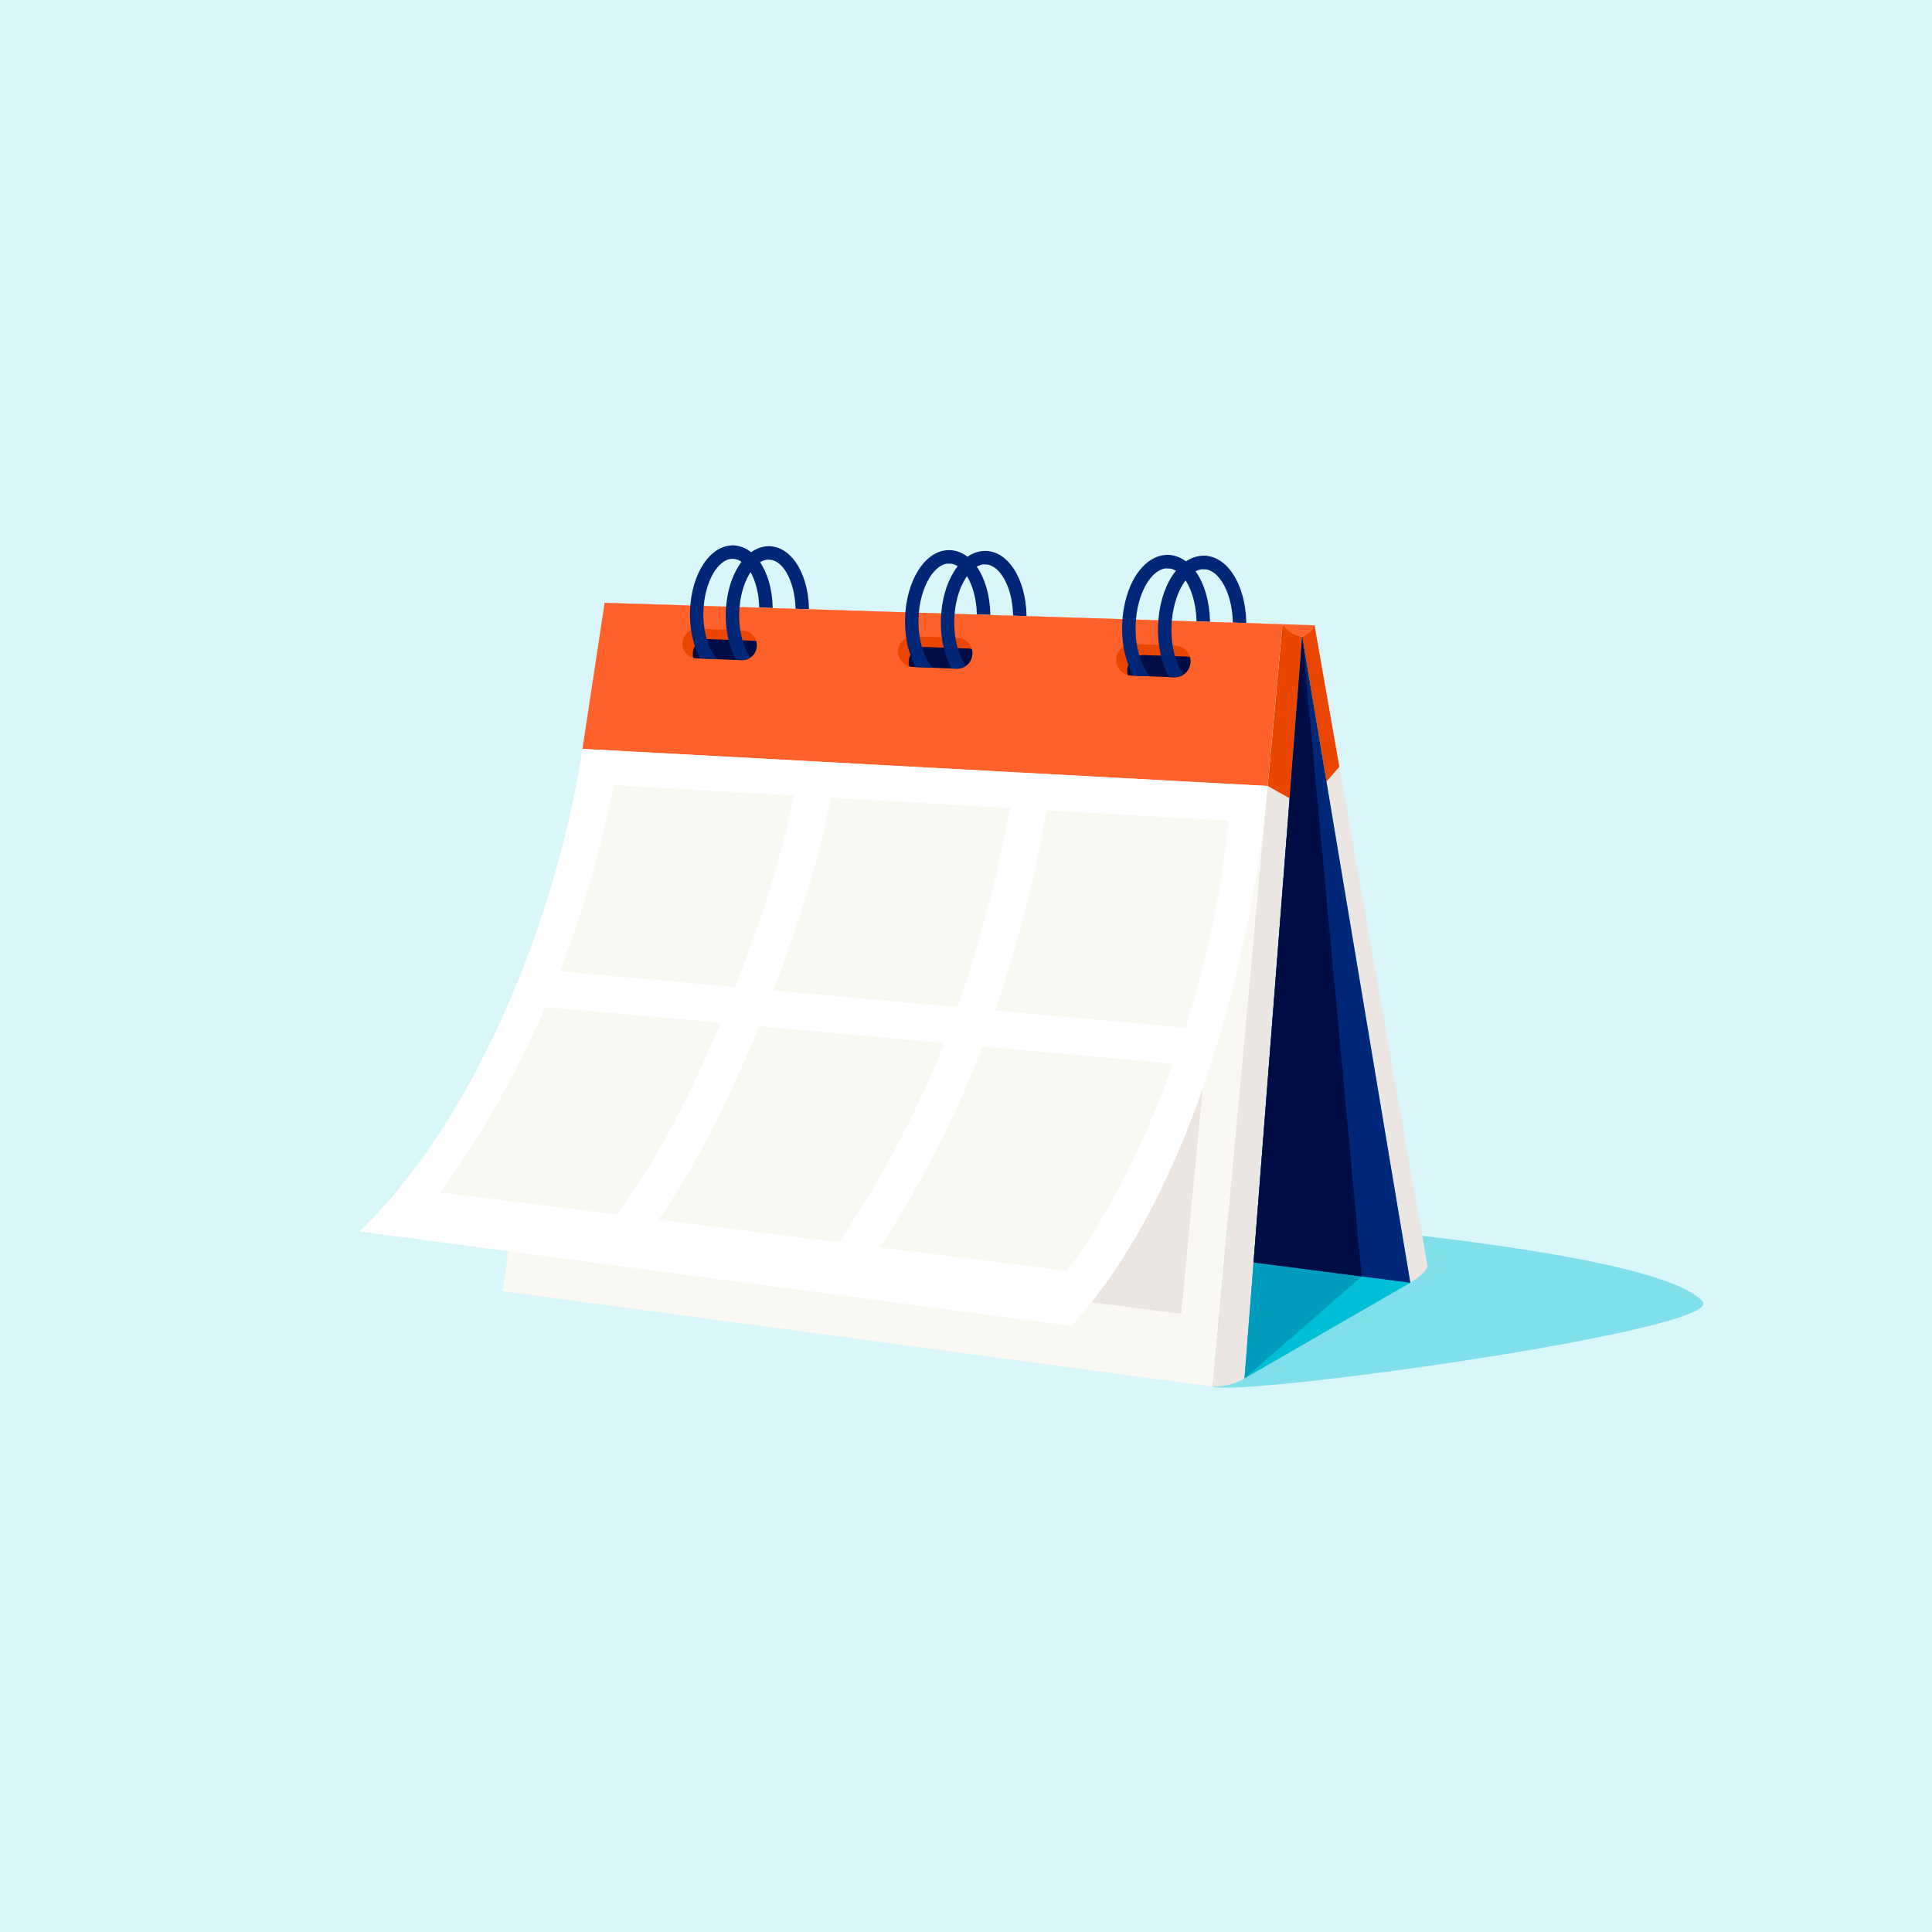 <?xml version="1.0" encoding="UTF-8"?><svg xmlns="http://www.w3.org/2000/svg" viewBox="0 0 576 576"><defs><style>.cls-1{fill:none;}.cls-2{fill:#002677;}.cls-3{fill:#00bed5;}.cls-4{fill:#000c44;}.cls-5{fill:#ebe6e1;}.cls-6{fill:#eb4600;}.cls-7{fill:#fff;}.cls-8{fill:#faf8f2;}.cls-9{fill:#ff612b;}.cls-10{fill:#80dfea;}.cls-11{fill:#009cbd;}.cls-12{fill:#d9f6fa;}</style></defs><g id="Background"><rect class="cls-12" x="0" width="576" height="576"/></g><g id="ILLUSTRATION"><g><g><g><path class="cls-2" d="M228.38,202.89c-.09,0-.18,0-.27,0-1.1-.04-1.97-.96-1.93-2.07,.04-1.1,.98-1.95,2.07-1.93,.05,0,.09,0,.14,0,4.49,0,8.49-7.15,8.78-15.74,.29-8.68-3.3-16.15-7.85-16.3-1.1-.04-1.97-.96-1.93-2.07,.04-1.1,.99-1.95,2.07-1.93,6.94,.23,12.09,9.21,11.71,20.43-.37,11.07-5.96,19.6-12.78,19.6Z"/><path class="cls-2" d="M217.63,202.39c-.09,0-.18,0-.27,0-1.1-.04-1.97-.96-1.93-2.07,.04-1.1,.96-1.97,2.07-1.93,4.49,.18,8.56-7,8.85-15.61s-3.27-16.02-7.78-16.17c-1.1-.04-1.97-.96-1.93-2.07,.04-1.1,.97-1.97,2.07-1.93,6.9,.23,12.02,9.15,11.64,20.3-.37,11-5.92,19.48-12.7,19.48Z"/></g><g><path class="cls-2" d="M292.87,205.58c-.1,0-.19,0-.29,0-1.1-.04-1.97-.96-1.93-2.07,.04-1.1,.94-1.96,2.07-1.93,2.13,.09,4.27-1.44,6.02-4.27,1.97-3.16,3.14-7.46,3.29-12.1,.16-4.64-.72-9-2.47-12.29-1.56-2.94-3.6-4.59-5.73-4.66-1.1-.04-1.97-.96-1.93-2.07,.04-1.1,.95-1.96,2.07-1.93,3.62,.12,6.86,2.53,9.12,6.78,2.08,3.9,3.12,8.98,2.94,14.31s-1.56,10.33-3.89,14.08c-2.48,3.98-5.76,6.16-9.27,6.16Z"/><path class="cls-2" d="M282.12,205.14c-.1,0-.19,0-.28,0-1.1-.04-1.97-.96-1.93-2.07,.04-1.1,.99-1.96,2.07-1.93,2.11,.09,4.24-1.43,5.98-4.24,1.96-3.14,3.12-7.42,3.27-12.03,.3-8.98-3.43-16.69-8.14-16.85-1.1-.04-1.97-.96-1.93-2.07,.04-1.1,.99-1.95,2.07-1.93,7.12,.24,12.4,9.46,12.01,20.98-.18,5.3-1.55,10.28-3.87,14.01-2.47,3.96-5.73,6.13-9.23,6.13Z"/></g><g><path class="cls-2" d="M357.97,208.34c-.1,0-.19,0-.29,0-1.1-.04-1.97-.96-1.93-2.07,.04-1.1,.92-1.95,2.07-1.93,4.97,.2,9.41-7.63,9.72-17.02,.16-4.82-.75-9.35-2.57-12.77-1.63-3.06-3.76-4.79-5.99-4.87-1.1-.04-1.97-.96-1.93-2.07s.93-1.95,2.07-1.93c3.72,.12,7.05,2.61,9.39,6.98,2.14,4.03,3.22,9.28,3.04,14.78-.4,11.8-6.33,20.89-13.57,20.89Z"/><path class="cls-2" d="M347.22,207.87c-.1,0-.19,0-.29,0-1.1-.04-1.97-.96-1.93-2.07,.04-1.1,.93-1.95,2.07-1.93,.05,0,.1,0,.15,0,4.86,0,9.19-7.68,9.5-16.91,.31-9.33-3.58-17.35-8.5-17.52-1.1-.04-1.97-.96-1.93-2.07,.04-1.1,.93-1.96,2.07-1.93,7.33,.25,12.76,9.76,12.36,21.65-.39,11.74-6.3,20.78-13.5,20.78Z"/></g></g><path class="cls-10" d="M208.84,353.15s277.59,10.22,298.7,34.87c7.2,8.41-137.25,28.52-146,25.36l-152.7-60.23Z"/><polygon class="cls-9" points="391.91 189.93 388.23 189.8 179.78 182.87 183.02 179.81 391.92 186.41 391.91 189.93"/><polygon class="cls-8" points="361.54 413.39 149.79 384.94 180.25 179.72 382.37 186.11 361.54 413.39"/><polygon class="cls-5" points="387.59 198.16 384.5 237.95 387.58 198.14 387.59 198.16"/><path class="cls-5" d="M425.64,377.73h0s-33.72-191.32-33.72-191.32h-.01c-.08,.15-.74,1.3-1.62,2.08-1,.88-1.94,1.26-2.05,1.3h-.01s32.23,192.63,32.23,192.63h0s0,.01,0,.01h0s.01,0,.01,0c2.05-1.25,3.99-2.6,5.17-4.69Z"/><path class="cls-6" d="M399.31,228.61l-3.85,4.4-7.23-43.2s.99-.37,2.05-1.31c.94-.83,1.63-2.08,1.63-2.08l7.4,42.2Z"/><polygon class="cls-9" points="377.95 234.33 173.65 223.28 180.25 179.72 382.37 186.11 377.95 234.33"/><path class="cls-5" d="M371.04,410.95l17.19-221.15s-1.57-.24-2.86-.95c-1.59-.87-3-2.74-3-2.74l-20.83,227.28h0c4.31,0,7.04-1.01,9.49-2.43h0s0,0,0,0c0,0,0,0,0,0h0Z"/><path class="cls-6" d="M377.95,234.33l6.54,3.68,3.75-48.22s-1.57-.24-2.86-.95c-1.59-.87-3-2.74-3-2.74l-4.42,48.23Z"/><g><polygon class="cls-5" points="182.92 234.15 236.96 237.36 228.55 300.74 173.68 295.73 182.92 234.15"/><polygon class="cls-5" points="248.06 238.02 239.49 301.74 294.18 306.74 301.65 241.2 248.06 238.02"/><polygon class="cls-5" points="312.41 241.84 366.15 245.04 359.69 312.73 305.1 307.74 312.41 241.84"/><polygon class="cls-5" points="358.62 324.01 303.89 318.72 296.58 384.62 352.17 391.69 358.62 324.01"/><polygon class="cls-5" points="238.12 312.35 292.93 317.66 285.47 383.09 229.88 375.92 238.12 312.35"/><polygon class="cls-5" points="227.15 311.29 218.76 374.49 163.15 367.32 172.25 305.98 227.15 311.29"/></g><g><path class="cls-7" d="M377.95,234.33c-5.54,60.07-26.46,126.5-58.63,160.97l-212.13-28.15c35.25-34.06,59-94.66,66.46-143.88l204.3,11.06Z"/><g><path class="cls-8" d="M196.28,363.65l53.85,6.73c6.14-9.03,20.48-31.52,31.4-59.43l-55.2-4.97c-12.29,29.99-23.13,47.91-30.05,57.67Z"/><path class="cls-8" d="M301.04,240.9l-53.28-3.08c-1.82,9.87-6.33,29.2-17.19,57.49l54.89,4.95c8.77-25.33,13.45-47.48,15.59-59.36Z"/><path class="cls-8" d="M312.11,241.55c-2.01,11.53-6.55,33.67-15.39,59.73l56.66,5.11c11.31-35.31,12.76-61.71,12.76-61.71l-54.03-3.12Z"/><path class="cls-8" d="M292.92,311.98c-9.98,26.48-22.93,48.22-30.57,59.93l55.54,6.94s16.46-18.91,31.84-61.74l-56.82-5.12Z"/><path class="cls-8" d="M219.17,294.29c10.85-27.75,15.54-47.07,17.49-57.1l-53.74-3.11s-3.97,24.49-15.98,55.5l52.23,4.71Z"/><path class="cls-8" d="M214.85,304.94l-52.27-4.71c-14.41,33.35-31.33,55.29-31.33,55.29l52.45,6.55c5.28-6.63,17.11-23.57,31.16-57.13Z"/></g></g><path class="cls-6" d="M354.92,197.62v.06c-.25,2.48-2.39,4.34-4.88,4.24l-12.76-.5c-2.72-.11-4.79-2.5-4.5-5.21h0c.26-2.46,2.38-4.3,4.85-4.21l12.76,.45c2.72,.1,4.79,2.47,4.52,5.18Z"/><path class="cls-4" d="M340.94,195.3c-2.47-.09-4.59,1.75-4.85,4.21-.06,.6,0,1.19,.16,1.74,.33,.09,.68,.15,1.04,.16l12.76,.5c2.49,.1,4.63-1.76,4.87-4.24v-.06c.07-.59,0-1.17-.15-1.71-.34-.09-.69-.15-1.06-.16l-12.76-.45Z"/><path class="cls-1" d="M354.92,197.62v.06c-.25,2.48-2.39,4.34-4.88,4.24l-12.76-.5c-2.72-.11-4.79-2.5-4.5-5.21h0c.26-2.46,2.38-4.3,4.85-4.21l12.76,.45c2.72,.1,4.79,2.47,4.52,5.18Z"/><path class="cls-6" d="M272.46,189.71l13.05,.46c2.67,.09,4.69,2.45,4.37,5.1v.06c-.29,2.37-2.34,4.12-4.72,4.02l-13.05-.52c-2.67-.11-4.68-2.48-4.35-5.13h0c.29-2.34,2.33-4.08,4.69-3.99Z"/><path class="cls-6" d="M203.51,191.24h0c-.37,2.6,1.58,4.95,4.2,5.05l13.33,.53c2.27,.09,4.24-1.56,4.55-3.81v-.06c.37-2.6-1.6-4.93-4.22-5.02l-13.34-.47c-2.26-.08-4.21,1.55-4.53,3.79Z"/><path class="cls-4" d="M275.64,192.89c-2.36-.08-4.4,1.65-4.69,3.99-.08,.62-.02,1.22,.14,1.79,.33,.09,.67,.15,1.03,.17l13.05,.52c2.38,.09,4.43-1.66,4.71-4.02v-.06c.08-.61,.02-1.2-.14-1.76-.34-.09-.69-.16-1.05-.17l-13.05-.46Z"/><path class="cls-1" d="M354.92,197.62v.06c-.25,2.48-2.39,4.34-4.88,4.24l-12.76-.5c-2.72-.11-4.79-2.5-4.5-5.21h0c.26-2.46,2.38-4.3,4.85-4.21l12.76,.45c2.72,.1,4.79,2.47,4.52,5.18Z"/><path class="cls-1" d="M272.46,189.71l13.05,.46c2.67,.09,4.69,2.45,4.37,5.1v.06c-.29,2.37-2.34,4.12-4.72,4.02l-13.05-.52c-2.67-.11-4.68-2.48-4.35-5.13h0c.29-2.34,2.33-4.08,4.69-3.99Z"/><path class="cls-4" d="M211.12,190.53c-2.26-.08-4.21,1.55-4.53,3.79-.09,.63-.04,1.24,.12,1.81,.32,.09,.66,.15,1.01,.16l13.33,.53c2.27,.09,4.24-1.56,4.55-3.81v-.06c.09-.62,.04-1.22-.12-1.78-.33-.09-.67-.15-1.02-.16l-13.34-.47Z"/><path class="cls-1" d="M203.51,191.24h0c-.37,2.6,1.58,4.95,4.2,5.05l13.33,.53c2.27,.09,4.24-1.56,4.55-3.81v-.06c.37-2.6-1.6-4.93-4.22-5.02l-13.34-.47c-2.26-.08-4.21,1.55-4.53,3.79Z"/><g><path class="cls-2" d="M359.11,165.68c-7.39-.22-13.46,8.93-13.86,20.89-.1,3.12,.2,6.14,.87,8.92h0c.02,.08,.04,.15,.06,.23,.1,.41,.21,.81,.33,1.21,.06,.2,.12,.41,.19,.6,.09,.28,.19,.56,.29,.83,.1,.28,.2,.56,.31,.83,.02,.05,.04,.1,.05,.15,0,.02,.02,.03,.03,.04,.36,.88,.75,1.72,1.19,2.49l1.48,.06c1.02,.04,1.98-.26,2.78-.79-.75-1.04-1.39-2.32-1.93-3.74-.04-.11-.08-.22-.12-.33-.16-.46-.32-.93-.46-1.42h0c-.78-2.71-1.16-5.8-1.05-8.93,.31-9.39,4.8-17.2,9.72-17.02,1.15,.03,2.03-.83,2.07-1.93s-.83-2.03-1.93-2.07Z"/><path class="cls-2" d="M348.06,169.44c.05,0,.1,0,.15,0,1.14,.03,2.03-.83,2.07-1.93,.04-1.1-.83-2.03-1.93-2.07-7.36-.21-13.39,8.88-13.79,20.77-.15,4.36,.5,8.5,1.85,12.07,0,0,0,.01-.01,.02,.1,.28,.23,.53,.34,.8,.04,.09,.07,.19,.11,.28,0,.01,.01,.02,.02,.03,.31,.7,.63,1.38,.99,2.01l5.01,.2c-.92-1.03-1.73-2.38-2.39-3.95-.12-.27-.23-.56-.33-.84-.17-.45-.33-.91-.47-1.39,0,0,0,0,0,0-.82-2.75-1.22-5.89-1.11-9.1,.31-9.23,4.64-16.91,9.5-16.91Z"/><path class="cls-2" d="M293.97,164.26c-3.63-.12-7.01,2.06-9.56,6.15-2.33,3.75-3.72,8.75-3.89,14.08-.14,4.16,.46,8.12,1.73,11.55,.02,.06,.04,.11,.06,.16,.11,.3,.22,.6,.34,.89,.01,.03,.03,.04,.04,.07,.24,.56,.49,1.11,.77,1.63,.09,.17,.2,.33,.29,.49l1.41,.06c1.05,.04,2.02-.29,2.81-.85-.34-.48-.68-.99-.99-1.58-.28-.53-.54-1.1-.77-1.68-.03-.07-.05-.14-.08-.21-.22-.58-.43-1.17-.61-1.79h0c-.76-2.61-1.11-5.59-1.01-8.61,.16-4.64,1.32-8.94,3.29-12.1,1.76-2.82,3.89-4.37,6.02-4.27,1.1,0,2.03-.83,2.07-1.93s-.83-2.03-1.93-2.07Z"/><path class="cls-2" d="M277.1,172.26c1.75-2.81,3.88-4.33,5.98-4.24,1.06,.02,2.03-.83,2.07-1.93,.04-1.1-.83-2.03-1.93-2.07-3.59-.12-6.98,2.05-9.51,6.12-2.32,3.73-3.7,8.7-3.87,14.01-.15,4.59,.59,8.94,2.15,12.6,.01,.03,.03,.04,.04,.07,.31,.72,.63,1.41,1,2.05l5.02,.2c-.94-1.02-1.75-2.38-2.41-3.98-.11-.27-.22-.54-.32-.82-.05-.13-.1-.26-.14-.39-.02-.06-.04-.12-.06-.18-.08-.25-.16-.5-.24-.76,0,0,0,0,0,0-.77-2.62-1.13-5.61-1.03-8.64,.15-4.61,1.32-8.88,3.27-12.03Z"/><path class="cls-2" d="M229.45,162.86c-6.96-.23-12.68,8.38-13.06,19.6-.13,3.91,.44,7.73,1.61,11,.03,.09,.06,.18,.09,.26,.11,.3,.23,.59,.36,.88,.08,.19,.16,.38,.24,.57,.03,.07,.06,.14,.09,.2,.01,.03,.03,.05,.05,.07,.14,.29,.27,.58,.41,.85,.08,.16,.18,.3,.27,.45l1.53,.06c1.01,.04,1.94-.28,2.71-.82-.4-.56-.73-1.11-.98-1.57-.27-.5-.5-1.03-.72-1.58-.02-.05-.05-.11-.07-.16-.22-.57-.42-1.16-.6-1.77-.74-2.52-1.09-5.38-.99-8.33,.29-8.68,4.41-15.91,8.92-15.73,1.1,.03,2.03-.83,2.07-1.93,.04-1.1-.83-2.03-1.93-2.07Z"/><path class="cls-2" d="M218.42,166.61s.09,0,.14,0c1.11,.03,2.03-.83,2.07-1.93,.04-1.1-.83-2.03-1.93-2.07-6.88-.23-12.6,8.32-12.98,19.47-.13,3.75,.4,7.41,1.47,10.57,0,0,0,0,0,0,.02,.07,.05,.12,.07,.19,.17,.49,.36,.97,.56,1.43,.07,.17,.14,.33,.21,.49,.05,.1,.08,.21,.13,.3,.02,.05,.06,.08,.08,.12,.18,.38,.36,.77,.56,1.12l5.05,.2c-.78-.82-1.48-1.88-2.07-3.13,0-.01,0-.03-.01-.04-.18-.37-.35-.76-.5-1.16-.02-.04-.03-.09-.05-.13-.11-.29-.21-.59-.31-.89-.06-.18-.12-.35-.17-.53-.76-2.54-1.13-5.43-1.03-8.42,.29-8.52,4.26-15.61,8.71-15.61Z"/></g><g><polygon class="cls-3" points="371.04 410.96 388.23 189.8 420.46 382.43 371.04 410.96"/><polygon class="cls-2" points="420.46 382.43 373.73 376.4 388.23 189.8 420.46 382.43"/><g><polygon class="cls-11" points="373.73 376.4 371.04 410.96 405.97 380.56 373.73 376.4"/><polygon class="cls-4" points="399.31 379.7 405.97 380.56 388.23 189.8 373.73 376.4 399.31 379.7"/></g></g></g></g></svg>